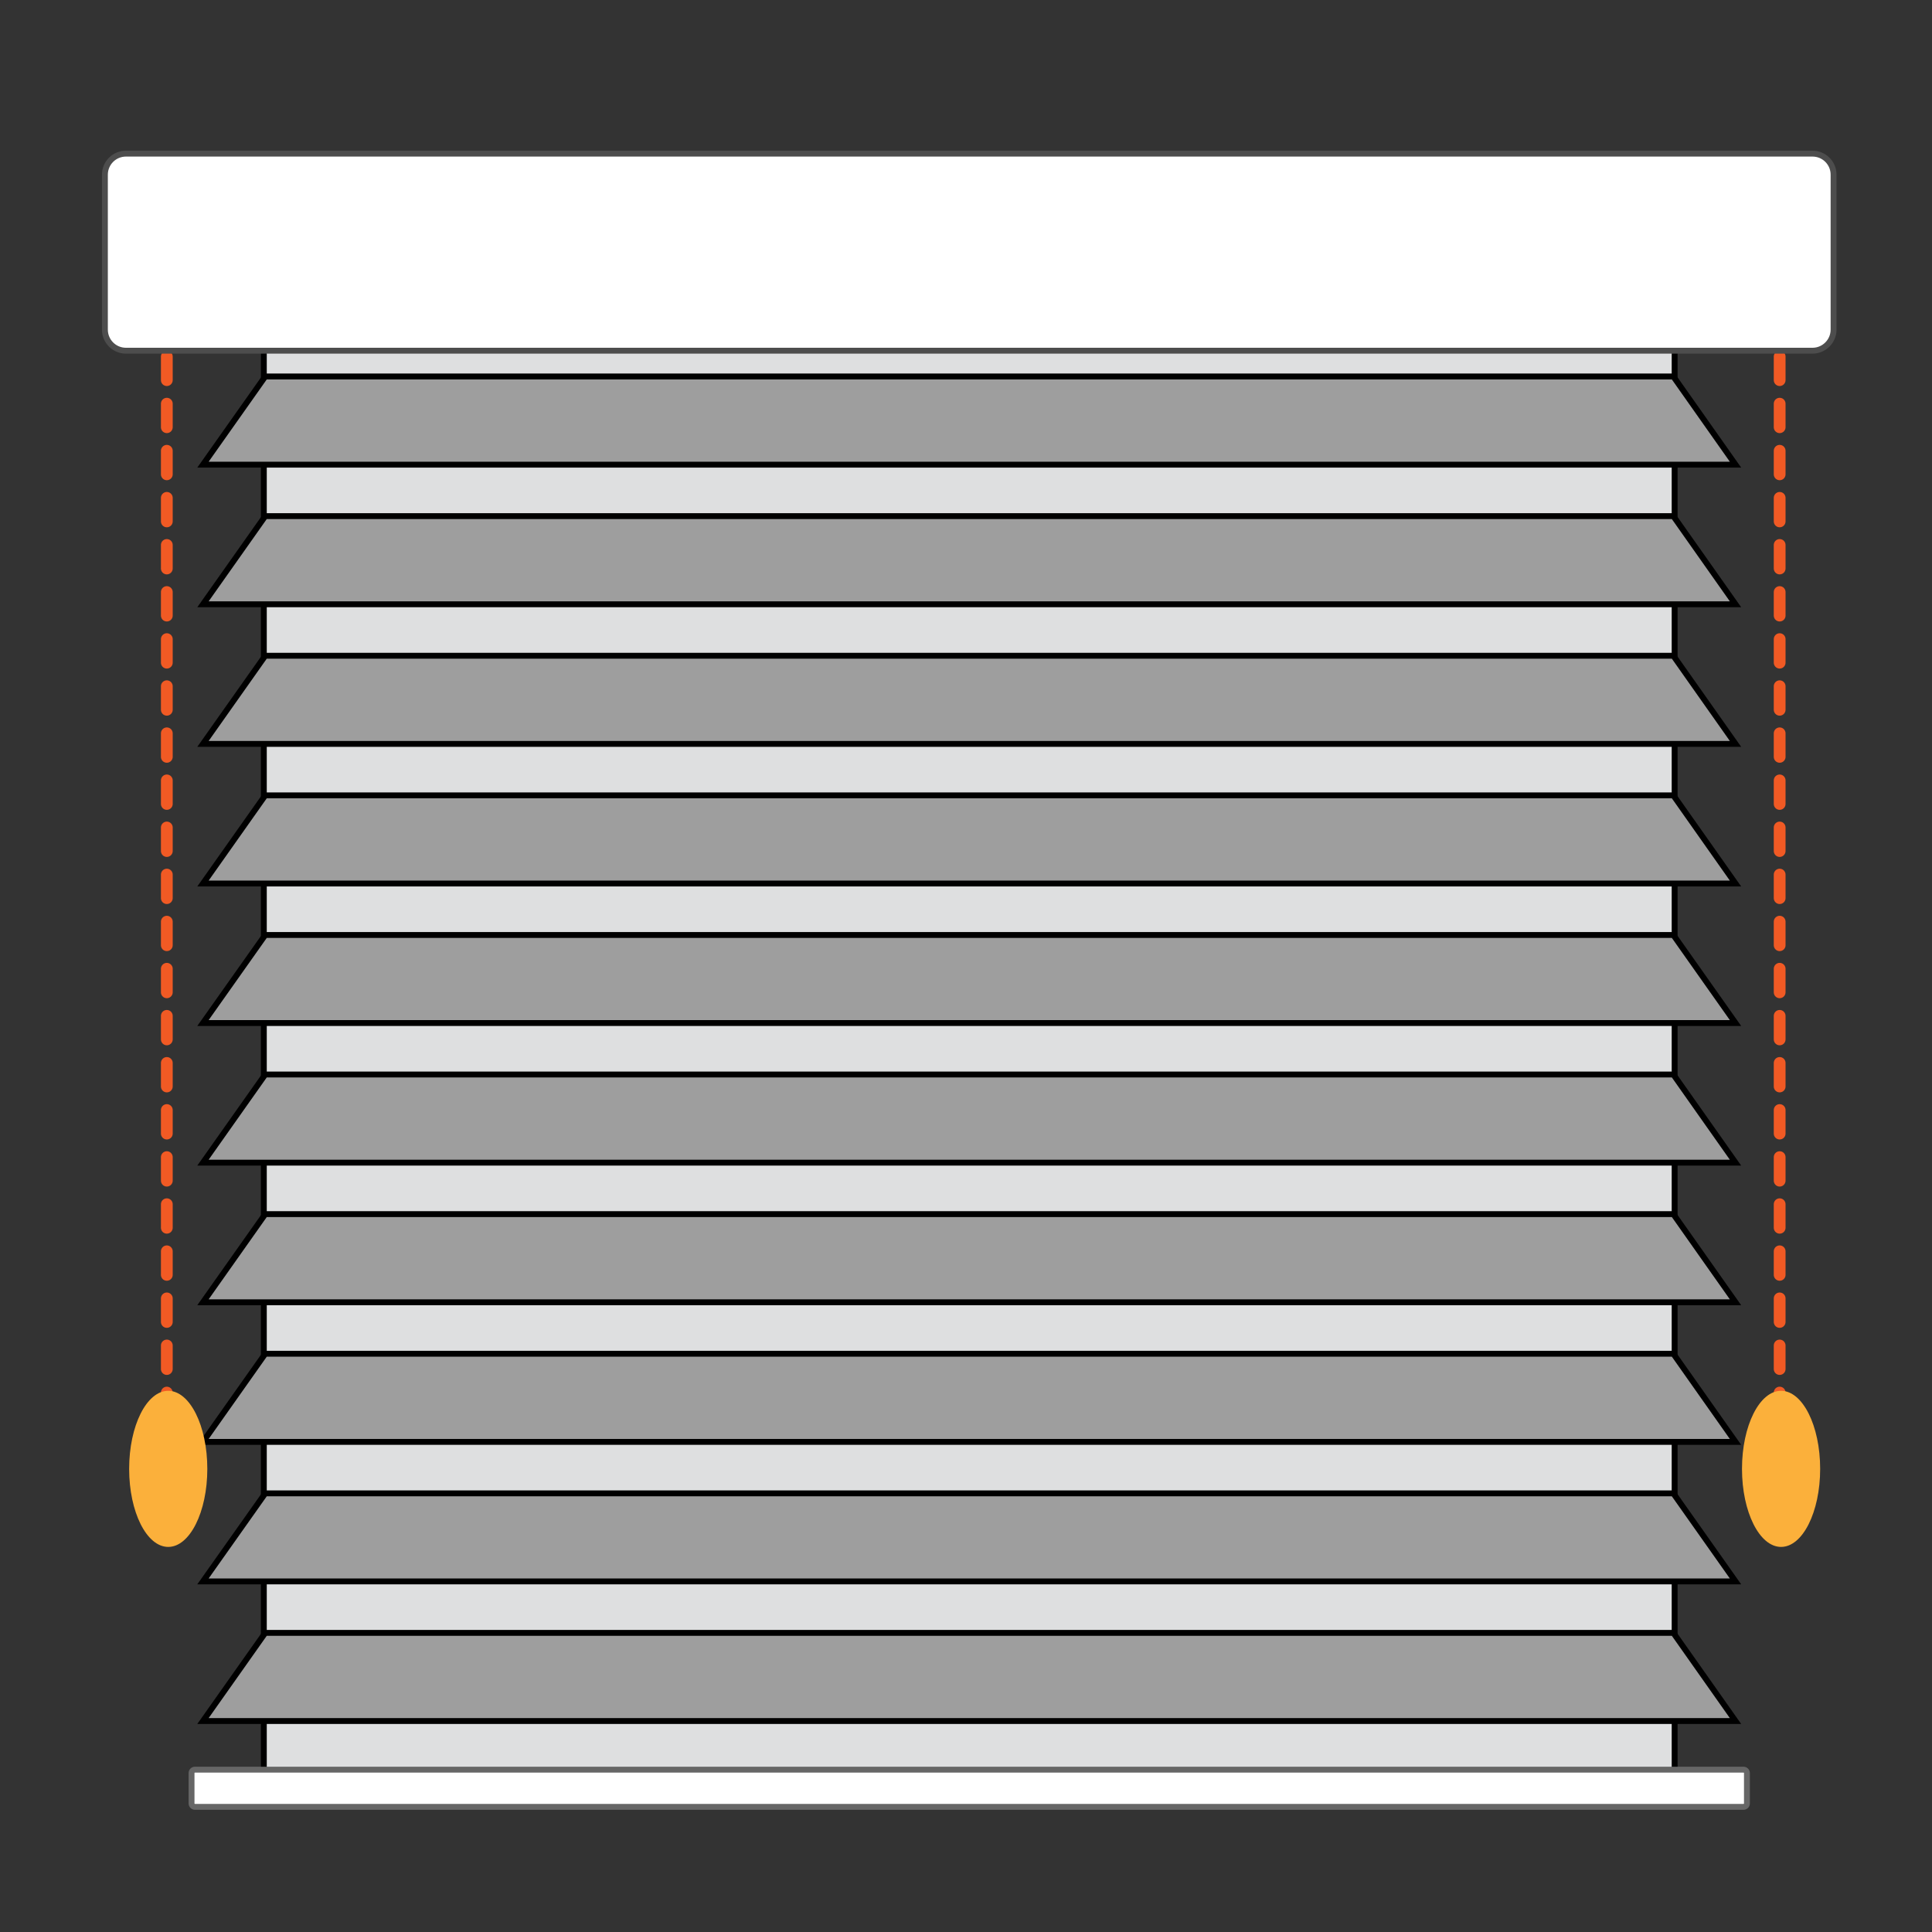<?xml version="1.0" encoding="utf-8"?>
<!-- Generator: Adobe Illustrator 24.0.2, SVG Export Plug-In . SVG Version: 6.00 Build 0)  -->
<svg version="1.1" id="Layer_1" xmlns="http://www.w3.org/2000/svg" xmlns:xlink="http://www.w3.org/1999/xlink" x="0px" y="0px"
	 viewBox="0 0 164.11 164.11" style="enable-background:new 0 0 164.11 164.11;" xml:space="preserve">
<rect x="0" y="0" width="164.11" height="164.11" fill="#333333" stroke="none"/>
<style type="text/css">
	.st0{fill:#DEDFE0;stroke:#000000;stroke-width:0.5;stroke-miterlimit:10;}
	.st1{fill:#FFFFFF;stroke:#000000;stroke-width:0.5;stroke-miterlimit:10;}
	.st2{fill:#9E9E9E;stroke:#000000;stroke-width:0.5;stroke-miterlimit:10;}
	.st3{fill:none;stroke:#F15A24;stroke-linecap:round;stroke-miterlimit:22;stroke-dasharray:2;}
	.st4{fill:#FFFFFF;stroke:#666666;stroke-width:0.5;stroke-miterlimit:10;}
	.st5{fill:#FBB03B;}
	.st6{fill:#FFFFFF;stroke:#4D4D4D;stroke-width:0.5;stroke-miterlimit:10;}
</style>
<rect x="22.41" y="18.69" class="st0" width="119.84" height="133.32"/>
<polygon class="st1" points="147.42,27.61 17.24,27.61 22.53,20.13 142.14,20.13 "/>
<polygon class="st2" points="147.42,39.47 17.24,39.47 22.53,31.98 142.14,31.98 "/>
<polygon class="st2" points="147.42,51.33 17.24,51.33 22.53,43.84 142.14,43.84 "/>
<line class="st3" x1="151.17" y1="26.29" x2="151.17" y2="122.65"/>
<polygon class="st2" points="147.42,63.19 17.24,63.19 22.53,55.7 142.14,55.7 "/>
<polygon class="st2" points="147.42,75.05 17.24,75.05 22.53,67.56 142.14,67.56 "/>
<polygon class="st2" points="147.42,86.9 17.24,86.9 22.53,79.42 142.14,79.42 "/>
<polygon class="st2" points="147.42,98.76 17.24,98.76 22.53,91.27 142.14,91.27 "/>
<polygon class="st2" points="147.42,110.62 17.24,110.62 22.53,103.13 142.14,103.13 "/>
<polygon class="st2" points="147.42,122.48 17.24,122.48 22.53,114.99 142.14,114.99 "/>
<polygon class="st2" points="147.42,134.33 17.24,134.33 22.53,126.85 142.14,126.85 "/>
<polygon class="st2" points="147.42,146.19 17.24,146.19 22.53,138.7 142.14,138.7 "/>
<rect x="18.68" y="17.95" class="st1" width="127.31" height="11.09"/>
<path class="st4" d="M148.1,153.48H16.56c-0.16,0-0.29-0.13-0.29-0.29v-2.58c0-0.16,0.13-0.29,0.29-0.29H148.1
	c0.16,0,0.29,0.13,0.29,0.29v2.58C148.39,153.35,148.26,153.48,148.1,153.48z"/>
<ellipse class="st5" cx="151.29" cy="124.77" rx="3.32" ry="6.63"/>
<line class="st3" x1="14.17" y1="26.29" x2="14.17" y2="122.65"/>
<ellipse class="st5" cx="14.29" cy="124.77" rx="3.32" ry="6.63"/>
<path class="st6" d="M153.96,29.79H10.7c-0.99,0-1.79-0.8-1.79-1.79V14.84c0-0.99,0.8-1.79,1.79-1.79h143.26
	c0.99,0,1.79,0.8,1.79,1.79V28C155.75,28.98,154.95,29.79,153.96,29.79z"/>
</svg>

